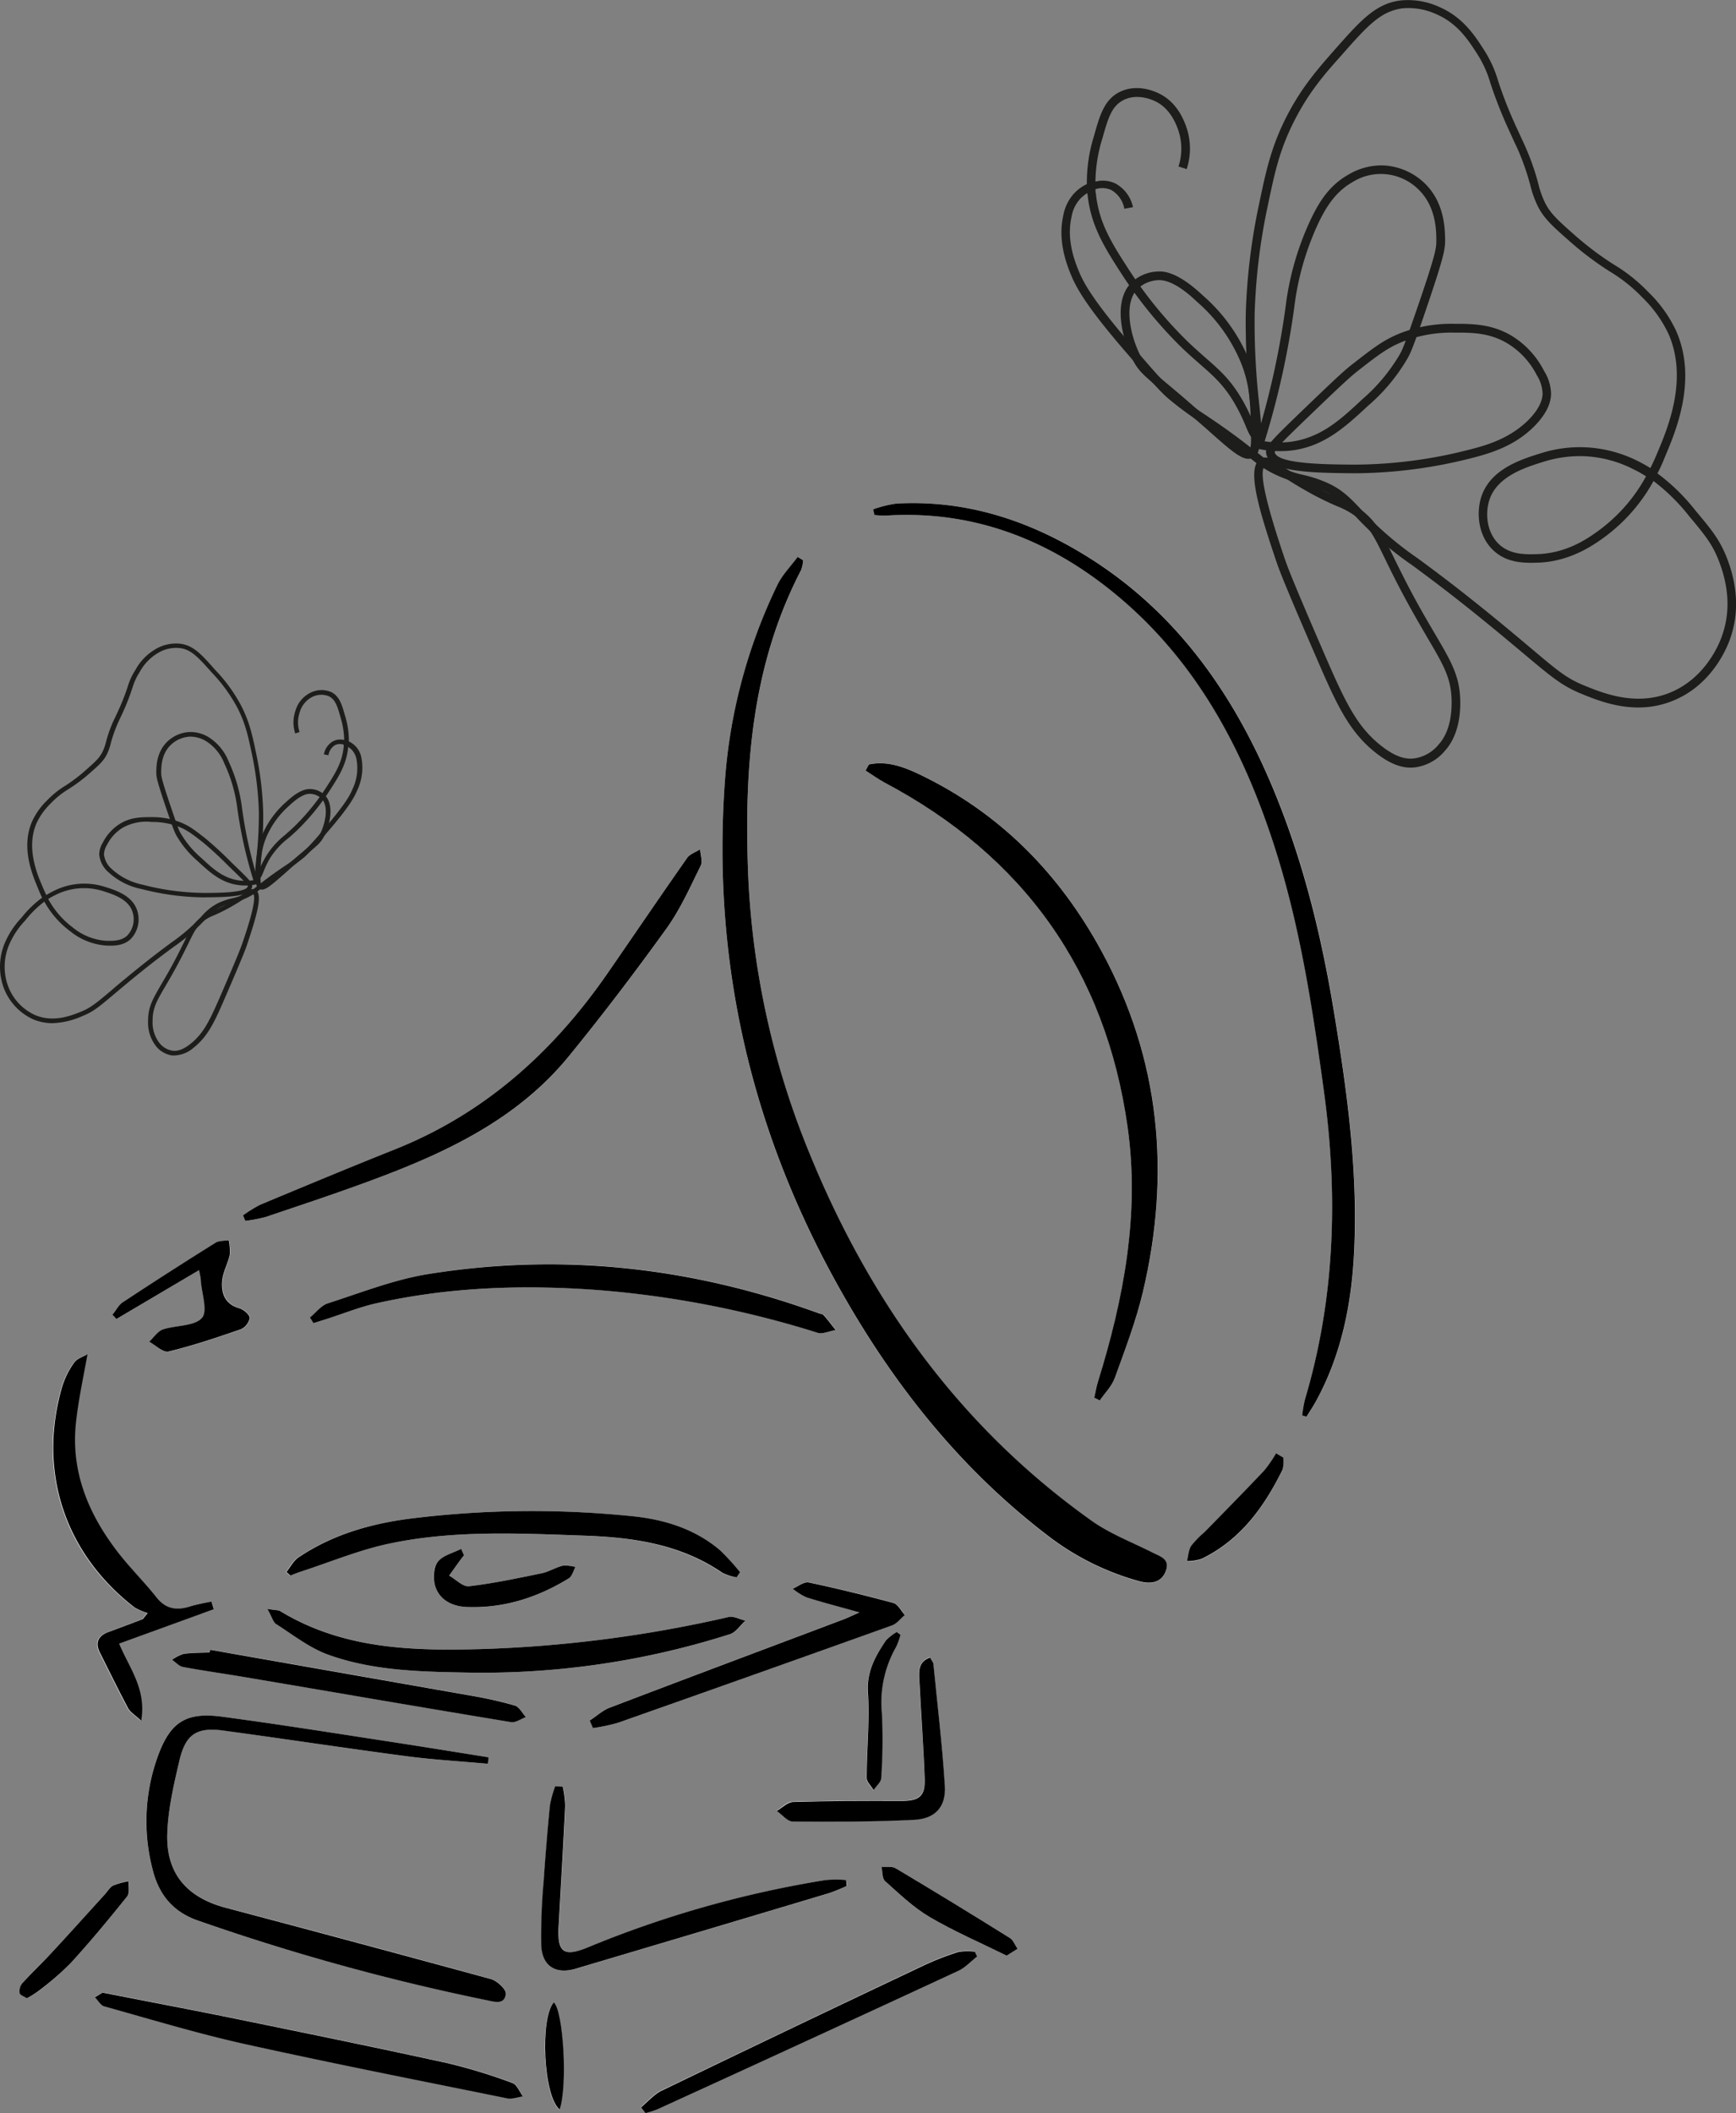 <svg id="Calque_1" data-name="Calque 1" xmlns="http://www.w3.org/2000/svg" viewBox="0 0 402.37 489.62"><rect x="0" y="0" width="402.37" height="489.62" fill="#808080" stroke="none"/><defs><style>.cls-1{fill:#fff;}.cls-2{fill:#1d1d1b;}</style></defs><path class="cls-1" d="M186.15,129.78l-1.22-.74c-1.59,2.16-3.56,4.13-4.7,6.5A124.51,124.51,0,0,0,168,181.25c-3,42.2,6.3,81.69,27.17,118.4,12.26,21.58,27.55,40.75,47.39,56a61.46,61.46,0,0,0,21.65,10.84c2.53.67,5,.29,6-2.41,1.08-2.86-1.43-3.45-3.34-4.4-4.68-2.34-9.68-4.27-13.9-7.27-30.53-21.73-51.45-50.94-65.44-85.35a191.13,191.13,0,0,1-14.17-65.63c-.84-23.92,1-47.49,12.32-69.3a8.61,8.61,0,0,0,.47-2.32M202.4,118c.11.44.21.87.32,1.31a18.32,18.32,0,0,0,2.56.15c19.7-1.27,36.95,5.14,52.12,17.25,19.56,15.62,30.81,36.72,38.25,60.12,5.78,18.17,8.62,36.94,11.21,55.78,3.33,24.2,2.61,48.09-4.36,71.64a28.31,28.31,0,0,0-.64,3.7l1,.3c.75-1.22,1.55-2.42,2.24-3.67,5.94-10.89,8.25-22.73,8.81-34.94.87-18.71-1.7-37.17-4.75-55.55-3-18.15-7.41-36-14.71-52.93-9.56-22.22-23.31-41-44.54-53.49-13-7.63-26.94-11.84-42.15-11A28.63,28.63,0,0,0,202.4,118m-1,59.13-.75,1.4c1.43.92,2.8,2,4.3,2.74,32.32,17.09,51.33,43.73,56.42,79.88,2.84,20.17-.87,39.82-6.9,59.08-.37,1.17-.55,2.41-.82,3.62l1.28.64c1.18-1.74,2.79-3.32,3.48-5.24,2.37-6.56,4.89-13.12,6.5-19.89,6.53-27.4,4-53.87-9.51-78.84-9.86-18.16-23.76-32.32-42.6-41.25-3.57-1.7-7.36-3-11.4-2.14M113.06,408.68c0-.49.08-1,.13-1.49-8.1-1.28-16.19-2.61-24.3-3.84-12.47-1.91-24.93-3.89-37.42-5.56-8.48-1.14-12.13,1.28-15,9.46a44.14,44.14,0,0,0-1.14,25.82c1.47,5.95,4.81,10,10.66,12a516,516,0,0,0,66.76,18.35c1.8.36,4.21,1.2,4.52-1.42.12-1-2-3.06-3.46-3.46Q83.1,450.09,52.31,442c-9-2.36-13.84-7.9-13.54-17.15.18-5.66,1.5-11.34,2.8-16.89,1.44-6.17,4.06-7.82,10.31-7C66,402.92,80,405.06,94.13,406.92c6.28.83,12.62,1.19,18.93,1.76M56.33,281.61l.54,1.27a32.8,32.8,0,0,0,4.78-.91c8.4-2.84,16.81-5.63,25.12-8.72,17-6.33,33.26-14,45.06-28.48,7.89-9.66,15.45-19.62,22.74-29.74,3.18-4.42,5.42-9.53,7.85-14.45.49-1-.07-2.51-.14-3.78-1,.65-2.37,1.07-3,2-6.17,8.79-12.21,17.67-18.3,26.51-12.62,18.31-28.5,32.67-49.41,41-10.44,4.16-20.81,8.48-31.17,12.8a30.57,30.57,0,0,0-4.06,2.5M71.9,305.23c.27.44.55.88.82,1.33l3-.94c3.92-1.25,7.77-2.82,11.77-3.7,17-3.74,34.17-4.28,51.44-3a229.44,229.44,0,0,1,50.65,9.88c1.21.37,2.77-.4,4.17-.64-.93-1.15-1.82-2.33-2.79-3.44-.21-.25-.68-.27-1-.4-29.45-10.72-59.71-14.15-90.68-9.12C91.31,296.5,83.66,299.53,76,302c-1.55.5-2.73,2.12-4.08,3.23M62,372.81c1,1.81,1.31,3,2.06,3.52,4,2.52,7.79,5.56,12.13,7.11,10.35,3.71,21.31,3.92,32.18,4.11a188.63,188.63,0,0,0,60.86-8.9c1.38-.44,2.39-2,3.57-3.12-1.3-.31-2.71-1.11-3.88-.85a296.23,296.23,0,0,1-57.1,7.42c-16.24.46-32.29,0-46.79-8.76-.47-.28-1.15-.21-3-.53m-12.41,0L49,371.11a49.49,49.49,0,0,0-4.86,1.08c-3.15,1.05-5.73.78-8-2.06-2.85-3.62-6.17-6.88-9-10.53-6.75-8.78-10.84-18.55-9.64-29.87.56-5.18,1.72-10.3,2.68-15.93-.93.56-2.42,1-3.12,2a19.26,19.26,0,0,0-2.78,5.64c-5.65,19.58.58,38.5,16.75,51a13.52,13.52,0,0,0,3.08,1.33l-1.14,1.42c-2.67,1-5.35,2-8,3-2.29.87-3.1,2.41-1.94,4.71,2.17,4.35,4.31,8.72,6.59,13,.45.85,1.47,1.41,3,2.82,1.25-7.37-2.77-12.19-5.12-17.86l22-8m121.09-7.36.81-1.2a55.92,55.92,0,0,0-4.63-5.07c-5.71-4.88-12.58-7.05-19.89-7.85a228,228,0,0,0-50.43.33c-9.75,1.1-19.14,3.61-27.42,9.2-1.14.78-1.85,2.21-2.76,3.35l.93.81c.77-.29,1.53-.61,2.31-.87,6.86-2.22,13.59-5,20.6-6.52,14.89-3.15,30-2.37,45.13-1.85,11.38.4,22.37,2,32.06,8.6a12.21,12.21,0,0,0,3.29,1.07M23.81,461.72l-1.8,1c.71.73,1.3,1.88,2.15,2.12,10.82,3,21.58,6.29,32.53,8.72,20.23,4.49,40.56,8.48,60.87,12.6,1.14.23,2.43-.28,3.65-.45-.79-1.06-1.36-2.72-2.4-3.09a126.09,126.09,0,0,0-15-4.6c-16.1-3.53-32.25-6.84-48.39-10.14-10.28-2.11-20.59-4.05-31.6-6.21M130.44,414l-1.7-.12a25.89,25.89,0,0,0-1.23,4.39q-.86,8.74-1.45,17.53a138.39,138.39,0,0,0-.58,14.94c.21,4.87,3.36,6.81,8,5.44q29.42-8.71,58.8-17.53a40.17,40.17,0,0,0,4-1.63c0-.47-.07-.94-.11-1.4a30.17,30.17,0,0,0-4.66,0,246.4,246.4,0,0,0-55.33,15.67c-5.44,2.21-7,1.09-6.65-4.87.52-9.34,1.07-18.69,1.52-28a24.76,24.76,0,0,0-.56-4.41m6.25-15.35.75,1.74a42.21,42.21,0,0,0,5.83-1.23Q175,388,206.75,376.6c1.13-.41,2-1.58,3-2.4-.88-1-1.6-2.52-2.67-2.81-6.48-1.77-13-3.37-19.6-4.74-1.1-.23-2.48.92-3.73,1.44a14.85,14.85,0,0,0,3.21,2c3.79,1.2,7.65,2.19,12.28,3.49-1.78.79-2.66,1.22-3.58,1.57-18.1,6.82-36.22,13.6-54.29,20.49-1.69.64-3.12,2-4.66,3m-88-16.4-.15.62c-2,.09-4,.05-6,.33a9.38,9.38,0,0,0-2.69,1.37c.84.57,1.61,1.49,2.52,1.66,4.78.89,9.61,1.56,14.4,2.37,20.55,3.48,41.08,7,61.64,10.41,1.06.18,2.3-.75,3.45-1.16-.83-.92-1.52-2.37-2.54-2.67a91,91,0,0,0-10.22-2.3q-30.21-5.37-60.45-10.63m99.89,106,1,1.31a22.08,22.08,0,0,0,2.72-.86q34.91-16,69.76-32.09c1.63-.75,2.93-2.21,4.39-3.34l-.5-1.1a13.44,13.44,0,0,0-3.81.06,63.6,63.6,0,0,0-8,3.1q-30.45,14.44-60.84,29.06c-1.79.86-3.18,2.55-4.75,3.86m67-104.24c-2.77,1-2.59,3.19-2.48,5.25.38,7.61,1,15.21,1.23,22.83.15,4.13-1.33,5.17-5.48,5.15-8.36,0-16.71,0-25.06.23-1.27,0-2.5,1.36-3.74,2.08,1.22.85,2.45,2.44,3.68,2.45,9.37.08,18.75.07,28.11-.38,4.93-.24,7.47-3,7.17-7.87-.6-9.47-1.73-18.9-2.67-28.35,0-.43-.45-.84-.76-1.39M46.18,294.28c.24,1.44.36,1.92.4,2.4.2,3,1.67,7.2.26,8.74-1.81,2-6,1.61-9,2.65-1.25.42-2.14,1.87-3.2,2.86,1.51.81,3.24,2.57,4.48,2.26,5.67-1.37,11.23-3.24,16.75-5.16a3.59,3.59,0,0,0,2.06-2.65c0-.79-1.4-2-2.38-2.25-3.35-1-4.21-3.49-4-6.36.16-2,1.32-4,1.76-6a12.58,12.58,0,0,0-.23-3.43c-1,.18-2.24.07-3.06.59q-10.78,6.75-21.41,13.74a14,14,0,0,0-2.48,2.93l.93,1,19.14-11.34M233.32,453.14l2.52-1.58c-.58-.85-1-2-1.78-2.51q-13.16-8.19-26.45-16.14c-.86-.52-2.18-.26-3.29-.36.25,1.13.12,2.69.82,3.32,3.3,2.95,6.57,6.11,10.35,8.34,5.66,3.32,11.74,5.93,17.83,8.93M107.55,360.37l-.66-1.48c-1.88,1-4.36,1.52-5.46,3.05s-1.09,4.05-.49,5.78c1.06,3.09,4,4.48,7.13,4.63,8.62.41,16.49-2.16,23.76-6.63.76-.47,1-1.73,1.54-2.63a8.76,8.76,0,0,0-2.92-.3c-1.68.41-3.23,1.41-4.92,1.76-5.58,1.15-11.18,2.34-16.83,3-1.42.16-3.06-1.59-4.6-2.47.86-1.2,1.71-2.39,2.58-3.59.28-.38.58-.75.87-1.12M6.24,463a22,22,0,0,0,2.69-1.61A68.46,68.46,0,0,0,16.26,455c4.59-5,9-10.31,13.24-15.62.62-.77.27-2.33.37-3.53a17.76,17.76,0,0,0-3.62,1c-.82.43-1.37,1.41-2,2.15-4.1,4.5-8.18,9-12.32,13.5-2.2,2.37-4.57,4.59-6.74,7a2.93,2.93,0,0,0-.6,2.26c.1.49,1.08.79,1.69,1.19M297.45,337.83l-1.7-1a30.06,30.06,0,0,1-2.76,4c-4.53,4.79-9.16,9.49-13.77,14.21a22.41,22.41,0,0,0-3.12,3.2c-.64,1-.68,2.36-1,3.56a11.45,11.45,0,0,0,3.42-.54c9-4.38,14.48-12,18.75-20.68a7.57,7.57,0,0,0,.17-2.68m-88.74,41-.91-.68a10.53,10.53,0,0,0-2.55,2c-2.4,3.62-4.44,7.17-4.12,12,.43,6.55-.27,13.18-.29,19.77,0,.95,1,1.91,1.59,2.87.62-.94,1.73-1.86,1.78-2.83a128.28,128.28,0,0,0,.16-14.93,25.89,25.89,0,0,1,3.3-15.44,17.57,17.57,0,0,0,1-2.79m-79,110c1.91-5.46.86-22.92-1.36-24.83-3.23,3.66-2.42,21.71,1.36,24.83"/><path d="M186.15,129.78a8.61,8.61,0,0,1-.47,2.32c-11.34,21.81-13.16,45.38-12.32,69.3A191.13,191.13,0,0,0,187.53,267c14,34.41,34.91,63.62,65.44,85.35,4.22,3,9.22,4.93,13.9,7.27,1.91,1,4.42,1.54,3.34,4.4-1,2.7-3.43,3.08-6,2.41a61.46,61.46,0,0,1-21.65-10.84c-19.84-15.22-35.13-34.39-47.39-56C174.34,262.94,165,223.45,168,181.25a124.51,124.51,0,0,1,12.19-45.71c1.14-2.37,3.11-4.34,4.7-6.5l1.22.74"/><path d="M202.41,118a28.24,28.24,0,0,1,5.33-1.32c15.2-.85,29.16,3.36,42.14,11,21.23,12.48,35,31.27,44.54,53.49,7.3,17,11.7,34.78,14.71,52.93,3.05,18.38,5.62,36.84,4.75,55.55-.56,12.21-2.87,24.05-8.81,34.94-.69,1.26-1.49,2.45-2.24,3.67l-1-.3a28.31,28.31,0,0,1,.64-3.7c7-23.55,7.69-47.44,4.36-71.64-2.59-18.84-5.43-37.61-11.21-55.78-7.44-23.4-18.69-44.5-38.25-60.12-15.17-12.11-32.42-18.52-52.12-17.25a18.32,18.32,0,0,1-2.56-.15c-.11-.44-.21-.87-.31-1.31"/><path d="M201.39,177.14c4-.87,7.83.44,11.4,2.14,18.84,8.93,32.75,23.09,42.6,41.25,13.54,25,16,51.44,9.51,78.84-1.61,6.77-4.13,13.33-6.5,19.89-.69,1.92-2.3,3.5-3.49,5.24l-1.27-.64c.27-1.21.45-2.45.82-3.62,6-19.26,9.74-38.91,6.9-59.08-5.09-36.15-24.1-62.79-56.42-79.88-1.5-.79-2.87-1.82-4.3-2.74l.75-1.4"/><path d="M113.05,408.68c-6.3-.57-12.64-.93-18.92-1.76C80,405.06,66,402.92,51.88,401c-6.25-.86-8.87.79-10.31,7-1.3,5.55-2.62,11.23-2.8,16.89-.3,9.25,4.59,14.79,13.54,17.15q30.78,8.14,61.48,16.53c1.44.4,3.58,2.42,3.46,3.46-.31,2.62-2.72,1.78-4.53,1.42A516.25,516.25,0,0,1,46,445.06c-5.85-2-9.19-6-10.66-12a44.14,44.14,0,0,1,1.14-25.82c2.89-8.18,6.54-10.6,15-9.46,12.5,1.67,25,3.65,37.43,5.56,8.11,1.23,16.2,2.56,24.3,3.84,0,.5-.09,1-.14,1.49"/><path d="M56.33,281.61a30.57,30.57,0,0,1,4.06-2.5c10.36-4.32,20.73-8.64,31.17-12.8,20.91-8.34,36.79-22.7,49.41-41,6.1-8.84,12.13-17.72,18.3-26.51.64-.92,2-1.34,3-2,.07,1.27.63,2.79.14,3.78-2.43,4.92-4.67,10-7.85,14.45-7.29,10.12-14.85,20.08-22.74,29.74-11.8,14.45-28.06,22.15-45.06,28.48-8.31,3.1-16.72,5.88-25.12,8.72a32.8,32.8,0,0,1-4.78.91l-.54-1.27"/><path d="M71.9,305.23c1.35-1.11,2.53-2.73,4.08-3.23,7.68-2.47,15.33-5.5,23.23-6.78,31-5,61.23-1.6,90.69,9.12.35.13.82.15,1,.4,1,1.11,1.86,2.29,2.79,3.44-1.4.24-3,1-4.17.64a229.44,229.44,0,0,0-50.65-9.88c-17.27-1.3-34.47-.76-51.44,3-4,.88-7.85,2.45-11.77,3.7l-3,.94-.82-1.33"/><path d="M62,372.81c1.88.32,2.56.25,3,.53,14.5,8.79,30.55,9.22,46.79,8.76a296.23,296.23,0,0,0,57.1-7.42c1.17-.26,2.58.54,3.88.85-1.18,1.07-2.19,2.68-3.57,3.12a188.63,188.63,0,0,1-60.86,8.9c-10.87-.19-21.83-.4-32.18-4.11-4.34-1.55-8.17-4.59-12.13-7.11-.75-.48-1-1.71-2.06-3.52"/><path d="M49.61,372.85l-22,8c2.35,5.67,6.37,10.49,5.12,17.86-1.54-1.41-2.55-2-3-2.82-2.28-4.29-4.42-8.66-6.59-13-1.16-2.3-.35-3.84,1.94-4.71,2.67-1,5.35-2,8-3l1.14-1.42a13.52,13.52,0,0,1-3.08-1.33C15,359.91,8.73,341,14.38,321.41a19.26,19.26,0,0,1,2.78-5.64c.7-1,2.19-1.41,3.12-2-1,5.63-2.13,10.75-2.68,15.93-1.2,11.32,2.89,21.09,9.64,29.87,2.81,3.65,6.13,6.91,9,10.53,2.23,2.84,4.81,3.11,8,2.06A49.49,49.49,0,0,1,49,371.11l.57,1.74"/><path d="M170.7,365.49a12.21,12.21,0,0,1-3.29-1.07c-9.69-6.63-20.68-8.2-32.06-8.6-15.1-.52-30.24-1.3-45.13,1.85-7,1.48-13.74,4.3-20.6,6.52-.78.26-1.54.58-2.31.87l-.93-.81c.91-1.14,1.62-2.57,2.76-3.35,8.28-5.59,17.67-8.1,27.42-9.2a228,228,0,0,1,50.43-.33c7.31.8,14.19,3,19.89,7.85a55.92,55.92,0,0,1,4.63,5.07l-.81,1.2"/><path d="M23.81,461.72c11,2.16,21.32,4.1,31.6,6.21,16.14,3.3,32.29,6.61,48.39,10.14a126.09,126.09,0,0,1,15,4.6c1,.37,1.61,2,2.4,3.09-1.22.17-2.51.68-3.65.45-20.3-4.12-40.64-8.11-60.87-12.6-10.95-2.43-21.71-5.71-32.53-8.72-.85-.24-1.44-1.39-2.15-2.11l1.8-1.06"/><path d="M130.44,414a24.76,24.76,0,0,1,.56,4.41c-.45,9.35-1,18.7-1.52,28-.34,6,1.21,7.08,6.65,4.87a246.4,246.4,0,0,1,55.33-15.67,30.17,30.17,0,0,1,4.66,0l.12,1.4a42.45,42.45,0,0,1-4,1.63q-29.39,8.81-58.8,17.53c-4.63,1.37-7.78-.57-8-5.44a138.39,138.39,0,0,1,.58-14.94q.59-8.77,1.45-17.53a25.89,25.89,0,0,1,1.23-4.39l1.7.12"/><path d="M136.69,398.67c1.54-1,3-2.37,4.66-3,18.07-6.89,36.19-13.67,54.29-20.49.92-.35,1.8-.79,3.58-1.57-4.63-1.3-8.49-2.29-12.28-3.49a14.55,14.55,0,0,1-3.2-2c1.24-.52,2.62-1.67,3.72-1.44,6.58,1.37,13.12,3,19.6,4.74,1.07.29,1.79,1.84,2.67,2.81-1,.82-1.85,2-3,2.4Q175,388,143.27,399.18a42.21,42.21,0,0,1-5.83,1.23l-.75-1.74"/><path d="M48.68,382.27q30.23,5.3,60.45,10.63a91,91,0,0,1,10.22,2.3c1,.3,1.71,1.75,2.54,2.67-1.15.41-2.39,1.34-3.45,1.16-20.56-3.39-41.09-6.93-61.64-10.41-4.79-.81-9.62-1.48-14.4-2.37-.91-.17-1.68-1.09-2.52-1.66a9.38,9.38,0,0,1,2.69-1.37c2-.28,4-.24,6-.33l.15-.62"/><path d="M148.57,488.31c1.57-1.31,3-3,4.75-3.86q30.36-14.65,60.84-29.06a63.6,63.6,0,0,1,8-3.1,13.44,13.44,0,0,1,3.81-.06l.5,1.1c-1.45,1.13-2.76,2.59-4.39,3.34q-34.83,16.14-69.76,32.09a22.08,22.08,0,0,1-2.72.86l-1-1.31"/><path d="M215.57,384.07c.31.55.72,1,.76,1.4.94,9.44,2.07,18.87,2.67,28.34.3,4.84-2.24,7.63-7.17,7.87-9.36.45-18.74.46-28.11.38-1.23,0-2.46-1.6-3.68-2.45,1.24-.72,2.47-2,3.74-2.08,8.35-.24,16.7-.27,25.06-.23,4.15,0,5.63-1,5.48-5.15-.26-7.62-.85-15.22-1.23-22.83-.11-2.06-.29-4.29,2.48-5.25"/><path d="M46.18,294.28,27,305.62l-.93-1c.82-1,1.46-2.26,2.48-2.93q10.62-7,21.41-13.74c.82-.52,2-.41,3.06-.59a12.58,12.58,0,0,1,.23,3.43c-.44,2-1.6,4-1.76,6-.23,2.87.63,5.39,4,6.36,1,.29,2.37,1.46,2.38,2.25A3.59,3.59,0,0,1,55.83,308c-5.52,1.92-11.08,3.79-16.75,5.16-1.24.31-3-1.45-4.48-2.26,1.06-1,1.95-2.44,3.2-2.86,3-1,7.24-.68,9-2.65,1.41-1.54-.06-5.73-.26-8.74,0-.48-.16-1-.4-2.4"/><path d="M233.32,453.14c-6.09-3-12.17-5.61-17.82-8.93-3.79-2.23-7.06-5.39-10.36-8.34-.7-.63-.57-2.19-.82-3.32,1.11.1,2.43-.16,3.29.36q13.3,7.93,26.45,16.14c.8.5,1.2,1.66,1.78,2.51l-2.52,1.58"/><path d="M107.55,360.37c-.29.37-.59.74-.87,1.12-.87,1.2-1.72,2.39-2.58,3.59,1.54.88,3.18,2.63,4.6,2.47,5.65-.66,11.25-1.85,16.83-3,1.69-.35,3.24-1.35,4.92-1.76a8.76,8.76,0,0,1,2.92.3c-.5.9-.78,2.16-1.54,2.63-7.27,4.47-15.14,7-23.76,6.63-3.14-.15-6.07-1.53-7.13-4.63-.6-1.73-.5-4.4.49-5.77,1.1-1.54,3.58-2.08,5.46-3.06l.66,1.48"/><path d="M6.24,463c-.61-.4-1.59-.7-1.69-1.19a2.93,2.93,0,0,1,.6-2.26c2.17-2.39,4.54-4.61,6.74-7,4.14-4.47,8.22-9,12.32-13.5.67-.74,1.22-1.72,2-2.15a17.76,17.76,0,0,1,3.62-1c-.1,1.2.26,2.76-.37,3.53C25.22,444.72,20.85,450,16.26,455a67.61,67.61,0,0,1-7.34,6.34A21.08,21.08,0,0,1,6.24,463"/><path d="M297.45,337.83a7.57,7.57,0,0,1-.17,2.68c-4.27,8.68-9.76,16.3-18.75,20.68a11.45,11.45,0,0,1-3.42.54c.31-1.2.35-2.57,1-3.56a22.41,22.41,0,0,1,3.12-3.2c4.61-4.72,9.24-9.42,13.77-14.21a30.06,30.06,0,0,0,2.76-4l1.7,1"/><path d="M208.71,378.82a17.57,17.57,0,0,1-1,2.79,25.89,25.89,0,0,0-3.3,15.44,128.28,128.28,0,0,1-.16,14.93c-.05,1-1.16,1.89-1.78,2.83-.56-1-1.6-1.92-1.59-2.87,0-6.59.72-13.22.29-19.77-.32-4.84,1.72-8.39,4.12-12a10.53,10.53,0,0,1,2.55-2l.91.68"/><path d="M129.71,488.81c-3.78-3.12-4.59-21.17-1.36-24.83,2.22,1.91,3.27,19.37,1.36,24.83"/><path class="cls-2" d="M296.56,104.53a23.74,23.74,0,0,1-4.93-.52l-1.07-.23.32-1A192.22,192.22,0,0,0,298,70.9a66.27,66.27,0,0,1,5.71-19.85c1.86-3.94,4.19-7.94,8.71-10.52a15,15,0,0,1,8.24-2.2,14.84,14.84,0,0,1,9.54,4.13c4.61,4.44,4.71,10.54,4.75,13.14,0,2.19-.28,3.87-4.2,15.45-3.22,9.53-3.82,10.78-4.52,12A42.83,42.83,0,0,1,317.11,94c-5.15,4.78-10,9.3-17.43,10.34A23.14,23.14,0,0,1,296.56,104.53Zm-3.44-2.28a21,21,0,0,0,6.28.08c6.8-1,11.22-5,16.35-9.81a41.12,41.12,0,0,0,8.7-10.43c.56-1,1-1.85,4.37-11.68,4-11.73,4.12-13,4.09-14.77,0-2.36-.12-7.87-4.14-11.74a12.38,12.38,0,0,0-15.4-1.63c-4,2.3-6.17,6-7.89,9.63A64.35,64.35,0,0,0,300,71.08,193.27,193.27,0,0,1,293.12,102.25Z"/><path class="cls-2" d="M314.46,109.66h-.41c-11.37-.07-19.5-.43-20.51-4.3-.46-1.73.32-2.54,8.86-10.76,8.09-7.77,9.47-9,11.34-10.43,4.65-3.62,7-5.44,10.92-7a32.77,32.77,0,0,1,12.21-2.14c4.36,0,8.88,0,13.56,2.81A20.34,20.34,0,0,1,357.91,86a10.28,10.28,0,0,1,1.59,5.22c0,2.51-1.47,5.21-4.15,7.82-4.26,4.13-9.28,5.83-14.08,7.06A111.8,111.8,0,0,1,314.46,109.66Zm23.16-32.59h-.74a31,31,0,0,0-11.5,2c-3.67,1.42-5.92,3.18-10.41,6.67-1.81,1.42-3.16,2.6-11.18,10.31-5.73,5.51-8.48,8.18-8.32,8.8h0c.71,2.69,11.9,2.77,18.6,2.81a107.84,107.84,0,0,0,26.71-3.53C345.3,103,350,101.38,354,97.57c2.29-2.22,3.52-4.44,3.54-6.41a8.54,8.54,0,0,0-1.36-4.26,18.31,18.31,0,0,0-6.75-7.31C345.44,77.2,341.62,77.07,337.62,77.07Z"/><path class="cls-2" d="M379.74,163.93c-5.39,0-10.06-1.89-13-3.09-4.62-1.87-6.94-3.82-13.13-9-.86-.73-1.8-1.52-2.84-2.38-12.06-10.09-18.63-14.93-23.42-18.47a79.66,79.66,0,0,1-12.51-10.65l-1-1.07c-2.12-2.25-3.65-3.87-6.41-5.24a28.16,28.16,0,0,0-5.74-2,27.32,27.32,0,0,1-9.49-4c-.56-.38-.81-.59-1.43-1.08-.3-.24-.7-.57-1.29-1-4.9-3.88-8.19-6.1-11.1-8a75.48,75.48,0,0,1-7.6-5.61c-2-1.71-4.53-4.64-9.58-10.47-9.08-10.48-11.57-14.87-12.91-18.05s-3.1-8.36-1.83-13.94a10.26,10.26,0,0,1,2.64-5.22,10,10,0,0,1,2.81-2,36.18,36.18,0,0,1,1.67-11.2c1.3-4.64,2.33-8.3,5.84-10.1s7.12-.61,8.54,0c3.31,1.35,5.7,4.14,7.09,8.32a15.26,15.26,0,0,1,0,9.5l-1.9-.6a13.38,13.38,0,0,0,0-8.27c-1.2-3.59-3.2-6-5.94-7.09-1.17-.48-4.17-1.43-6.87,0s-3.49,4.1-4.83,8.86a34.93,34.93,0,0,0-1.61,10,6.86,6.86,0,0,1,4.64.44A8.16,8.16,0,0,1,262.6,48l-2,.37a6.25,6.25,0,0,0-3-4.32,4.94,4.94,0,0,0-3.69-.21c0,.32,0,.65.09,1,.73,6.94,3.71,11.55,7.84,17.93a97.26,97.26,0,0,0,13.48,16.41c1.53,1.46,2.91,2.67,4.12,3.74,3.15,2.75,5.64,4.93,8.2,9.22a40.63,40.63,0,0,1,2.49,4.9c-.08-.89-.18-1.89-.29-2.92a170.68,170.68,0,0,1-1.1-21.34,141.82,141.82,0,0,1,3-25.08c1.63-7.8,2.81-13.45,6.31-20.39S305.42,16,309.46,11.4C315.31,4.8,318.84.82,324.61.11a17.4,17.4,0,0,1,9.11,1.56c5.44,2.39,8.2,6.71,10.22,9.86a27.35,27.35,0,0,1,3.3,7.24A99.54,99.54,0,0,0,351.71,30c.41.9.74,1.58,1,2.18.62,1.31,1,2.18,1.67,3.8a59,59,0,0,1,2.18,6.63,21.06,21.06,0,0,0,1.63,4.53c1.24,2.4,3,4,6.88,7.41a71.09,71.09,0,0,0,9.07,6.8,38.26,38.26,0,0,1,7.89,6.31,30.44,30.44,0,0,1,6.4,8.87c5.06,11.26.05,23.2-2.36,28.94-.44,1.05-1,2.52-1.91,4.22a46.17,46.17,0,0,1,8.87,8.68c3.36,4,5.38,6.42,7,10.34,2.93,7.2,3.13,14,.6,20.3-1.18,2.9-4.76,10-12.7,13.29A21.13,21.13,0,0,1,379.74,163.93ZM252,44.76a8.68,8.68,0,0,0-1.53,1.2,8.15,8.15,0,0,0-2.1,4.25c-1.14,5,.44,9.67,1.72,12.73.86,2,2.46,5.83,12.58,17.51,5,5.76,7.49,8.65,9.38,10.26a73.18,73.18,0,0,0,7.41,5.47c2.79,1.88,6.26,4.21,11.22,8.14l1.31,1a15.07,15.07,0,0,0,1.3,1,25.55,25.55,0,0,0,8.87,3.74,29.79,29.79,0,0,1,6.12,2.12c3.08,1.53,4.8,3.35,7,5.66l1,1.06a78.06,78.06,0,0,0,12.25,10.42c4.82,3.55,11.42,8.41,23.53,18.54l2.84,2.39c6.18,5.21,8.27,7,12.59,8.71,4.12,1.67,11.78,4.77,19.69,1.49,7.23-3,10.52-9.53,11.6-12.2,2.34-5.77,2.14-12.09-.59-18.8-1.47-3.62-3.31-5.82-6.65-9.81a45.31,45.31,0,0,0-8.29-8.18,40,40,0,0,1-11.09,12.79c-2.38,1.76-8,5.88-15.68,6.12-2.89.09-7.25.23-10.51-3-3.47-3.39-3.79-8.75-2.62-12.29,2.14-6.45,9.27-8.66,14-10.12a29.65,29.65,0,0,1,13.8-.92,30.42,30.42,0,0,1,8.88,3c.88.46,1.71.93,2.5,1.42.78-1.56,1.34-2.9,1.75-3.87,2.3-5.48,7.08-16.89,2.38-27.36a29,29,0,0,0-6-8.31,36.46,36.46,0,0,0-7.52-6,72.17,72.17,0,0,1-9.3-7c-3.79-3.33-5.87-5.16-7.34-8a23.45,23.45,0,0,1-1.78-4.91,58.08,58.08,0,0,0-2.11-6.44c-.62-1.56-1-2.4-1.62-3.67l-1-2.21a102.37,102.37,0,0,1-4.55-11.45,25.51,25.51,0,0,0-3.09-6.8c-2-3.09-4.44-6.95-9.33-9.1a15.54,15.54,0,0,0-8.07-1.4C320,2.69,317.11,5.78,311,12.73c-4,4.46-7.69,8.67-11.12,15.49s-4.47,12-6.13,19.9a138.45,138.45,0,0,0-2.95,24.71,169.56,169.56,0,0,0,1.09,21.1c.6,5.83.76,7.4-.69,7.71-1.14.24-1.61-.86-2.38-2.69a42.43,42.43,0,0,0-2.84-5.78c-2.4-4-4.66-6-7.79-8.74-1.23-1.08-2.63-2.3-4.19-3.79a99.73,99.73,0,0,1-13.78-16.77c-4.12-6.37-7.37-11.4-8.15-18.81Zm114.17,60.93a28.08,28.08,0,0,0-8.26,1.26c-4.33,1.34-10.86,3.37-12.68,8.84-1,3-.74,7.43,2.12,10.23,2.65,2.58,6.35,2.46,9,2.38,7.09-.22,12.13-3.94,14.55-5.73a38.16,38.16,0,0,0,10.62-12.3c-.78-.49-1.61-1-2.48-1.41a28.07,28.07,0,0,0-8.31-2.87A27,27,0,0,0,366.17,105.69Z"/><path class="cls-2" d="M289.35,106.31c-1.92,0-4.5-2.29-9.78-7l-3.45-3c-3-2.63-5.29-4.55-7-5.95-4.19-3.53-5.31-4.48-6.62-7.07-2.09-4.12-4.84-13.15-.28-17.8a9.38,9.38,0,0,1,6.12-2.58c1.08-.05,4.35-.21,10.51,5.6A39.71,39.71,0,0,1,289.51,83.4c2.23,5.66,2.31,9.77,2.44,17.24.05,2.7,0,4.53-1.38,5.33A2.44,2.44,0,0,1,289.35,106.31Zm-20.66-41.4h-.21a7.54,7.54,0,0,0-4.8,2c-3.48,3.56-1.53,11.22.64,15.5,1.13,2.22,2,2.95,6.13,6.44,1.67,1.4,4,3.33,7,6q1.89,1.65,3.45,3c4.36,3.85,7.8,6.9,8.66,6.38h0c.46-.27.42-2.58.4-3.56-.13-7.24-.2-11.22-2.3-16.54A37.65,37.65,0,0,0,277.52,70C274,66.61,271,64.91,268.69,64.91Z"/><path class="cls-2" d="M327,177.87c-2.61,0-5.26-1.15-8.26-3.54-6.32-5.05-9.18-11.66-13.92-22.61-7.77-17.94-8.51-20.16-9.22-22.3-4-11.93-6.74-21.2-3.4-23.11,1.34-.77,2.56,0,5,1.66,1.46,1,3.47,2.31,6.38,4a68.68,68.68,0,0,0,7.19,3.59,20.09,20.09,0,0,1,4.66,2.55c3.5,2.61,4.79,5.26,7.37,10.55.64,1.3,1.36,2.77,2.22,4.47,3,6,5.55,10.28,7.56,13.72,3.92,6.67,5.88,10,5.88,16.06,0,4.64-1.22,8.45-3.51,11a10.92,10.92,0,0,1-6.85,3.88A9.79,9.79,0,0,1,327,177.87ZM293.31,108a.13.13,0,0,0-.09,0h0c-2.18,1.25,2.53,15.41,4.31,20.74.7,2.1,1.42,4.28,9.15,22.14,5,11.55,7.66,17.3,13.34,21.84,3,2.37,5.45,3.34,7.85,3a8.92,8.92,0,0,0,5.59-3.22c2-2.21,3-5.57,3-9.71,0-5.49-1.76-8.49-5.6-15-2-3.46-4.55-7.76-7.63-13.83-.86-1.7-1.59-3.19-2.22-4.5-2.59-5.3-3.67-7.49-6.78-9.81a18.32,18.32,0,0,0-4.26-2.33,69.65,69.65,0,0,1-7.38-3.68c-3-1.7-5-3.05-6.5-4.05A11.34,11.34,0,0,0,293.31,108Z"/><path class="cls-2" d="M56.83,205.18a11.62,11.62,0,0,1-1.67-.12c-4-.56-6.6-3-9.37-5.55a23.15,23.15,0,0,1-4.87-5.86c-.38-.67-.7-1.34-2.43-6.46-2.1-6.22-2.27-7.12-2.26-8.29,0-1.4.08-4.67,2.55-7.06a8,8,0,0,1,5.13-2.22,8.08,8.08,0,0,1,4.43,1.18A11.75,11.75,0,0,1,53,176.45a35.67,35.67,0,0,1,3.07,10.62,103.5,103.5,0,0,0,3.8,17.14l.18.56-.58.12A12.58,12.58,0,0,1,56.83,205.18ZM44.21,170.69H44a6.89,6.89,0,0,0-4.42,1.92c-2.16,2.08-2.2,5-2.22,6.31,0,.94.07,1.63,2.2,7.93,1.78,5.28,2,5.74,2.34,6.27a21.93,21.93,0,0,0,4.68,5.6c2.75,2.56,5.13,4.76,8.78,5.28a11.22,11.22,0,0,0,3.37-.05A103.28,103.28,0,0,1,55,187.25a34.62,34.62,0,0,0-3-10.34,10.75,10.75,0,0,0-4.24-5.18A7.06,7.06,0,0,0,44.21,170.69Z"/><path class="cls-2" d="M47.22,207.93A60,60,0,0,1,32.82,206a15.9,15.9,0,0,1-7.56-3.79A6.24,6.24,0,0,1,23,198a5.51,5.51,0,0,1,.85-2.8,11,11,0,0,1,4-4.35c2.51-1.52,4.93-1.5,7.28-1.51a17.67,17.67,0,0,1,6.56,1.15c2.12.82,3.37,1.79,5.86,3.73a81.81,81.81,0,0,1,6.09,5.61c4.59,4.42,5,4.85,4.77,5.78h0c-.55,2.08-4.91,2.27-11,2.31ZM34.81,190.42a11.32,11.32,0,0,0-6.35,1.36,9.73,9.73,0,0,0-3.63,3.93A4.59,4.59,0,0,0,24.1,198a5.27,5.27,0,0,0,1.9,3.44A15,15,0,0,0,33.09,205a58.08,58.08,0,0,0,14.34,1.9c3.59,0,9.61-.07,10-1.51h0c.08-.33-1.39-1.77-4.47-4.73a79.81,79.81,0,0,0-6-5.54c-2.41-1.87-3.62-2.81-5.59-3.58a16.82,16.82,0,0,0-6.17-1.08Z"/><path class="cls-2" d="M12.16,237.08a11.54,11.54,0,0,1-4.4-.86,13.1,13.1,0,0,1-6.82-7.14,14.15,14.15,0,0,1,.32-10.91A20,20,0,0,1,5,212.62,24.58,24.58,0,0,1,9.77,208c-.46-.92-.79-1.7-1-2.27-1.29-3.08-4-9.5-1.26-15.55a16.36,16.36,0,0,1,3.43-4.75,21,21,0,0,1,4.24-3.4A37.48,37.48,0,0,0,20,178.34c2.08-1.83,3-2.69,3.69-4a11.37,11.37,0,0,0,.88-2.43,30.68,30.68,0,0,1,1.17-3.56c.34-.87.57-1.36.89-2,.15-.32.33-.69.55-1.18a51.61,51.61,0,0,0,2.4-6,14.92,14.92,0,0,1,1.78-3.89,12.47,12.47,0,0,1,5.48-5.29,9.41,9.41,0,0,1,4.9-.84c3.1.38,5,2.52,8.13,6.07A36.62,36.62,0,0,1,56,163.71c1.88,3.73,2.51,6.76,3.39,10.95A75.62,75.62,0,0,1,61,188.13a90.89,90.89,0,0,1-.59,11.46c-.06.55-.11,1.09-.15,1.57a22.47,22.47,0,0,1,1.33-2.64,19,19,0,0,1,4.41-5c.66-.58,1.39-1.22,2.21-2a52.28,52.28,0,0,0,7.24-8.82c2.22-3.43,3.82-5.9,4.21-9.63,0-.18,0-.35,0-.52a2.67,2.67,0,0,0-2,.1A3.36,3.36,0,0,0,76.13,175l-1.06-.2a4.38,4.38,0,0,1,2.21-3.09,3.71,3.71,0,0,1,2.49-.24,18.69,18.69,0,0,0-.87-5.34c-.71-2.56-1.19-4-2.59-4.76a4.64,4.64,0,0,0-3.69,0,5.75,5.75,0,0,0-3.19,3.81,7.13,7.13,0,0,0,0,4.44l-1,.33a8.21,8.21,0,0,1,0-5.11,6.76,6.76,0,0,1,3.81-4.46,5.64,5.64,0,0,1,4.58,0c1.89,1,2.44,2.93,3.14,5.42a19.58,19.58,0,0,1,.9,6,5.17,5.17,0,0,1,2.92,3.87,12.17,12.17,0,0,1-1,7.49c-.72,1.71-2.06,4.07-6.93,9.69a64.09,64.09,0,0,1-5.15,5.63,41,41,0,0,1-4.08,3c-1.56,1-3.33,2.24-6,4.32l-.69.55a8,8,0,0,1-.78.59,14.52,14.52,0,0,1-5.09,2.16A14.81,14.81,0,0,0,51,210.26a11.66,11.66,0,0,0-3.45,2.81l-.54.58a42.61,42.61,0,0,1-6.72,5.72c-2.58,1.9-6.11,4.5-12.58,9.92l-1.52,1.28c-3.33,2.8-4.58,3.85-7.06,4.85A18.56,18.56,0,0,1,12.16,237.08Zm-1.88-28.16a23.77,23.77,0,0,0-4.45,4.39,18.73,18.73,0,0,0-3.57,5.27,13.05,13.05,0,0,0-.32,10.09,11.93,11.93,0,0,0,6.23,6.55c4.25,1.76,8.36.1,10.57-.79s3.45-1.89,6.77-4.69L27,228.46c6.5-5.43,10-8.05,12.63-10a42.06,42.06,0,0,0,6.58-5.6l.54-.57a12.47,12.47,0,0,1,3.75-3,16.49,16.49,0,0,1,3.28-1.14,13.6,13.6,0,0,0,4.77-2c.27-.18.39-.28.71-.53l.69-.56c2.66-2.11,4.53-3.36,6-4.37a38.81,38.81,0,0,0,4-2.94,62.69,62.69,0,0,0,5-5.5c5.44-6.28,6.3-8.32,6.76-9.41a11.28,11.28,0,0,0,.93-6.84,4.51,4.51,0,0,0-1.13-2.29,5.1,5.1,0,0,0-.82-.64l0,.16c-.42,4-2.17,6.69-4.38,10.11a52.42,52.42,0,0,1-7.4,9c-.83.8-1.57,1.45-2.24,2a17.67,17.67,0,0,0-4.19,4.69A22.69,22.69,0,0,0,61,202.18c-.41,1-.66,1.57-1.28,1.44s-.69-1-.37-4.14A90.84,90.84,0,0,0,60,188.15a74.86,74.86,0,0,0-1.58-13.27c-.9-4.27-1.49-7.09-3.3-10.69a36.37,36.37,0,0,0-6-8.32c-3.31-3.73-4.88-5.39-7.46-5.71a8.29,8.29,0,0,0-4.33.75,11.51,11.51,0,0,0-5,4.89,14.16,14.16,0,0,0-1.66,3.65,54.4,54.4,0,0,1-2.44,6.15c-.23.49-.4.87-.56,1.19-.32.69-.53,1.14-.86,2a31.15,31.15,0,0,0-1.14,3.46,12.51,12.51,0,0,1-.95,2.64c-.79,1.52-1.91,2.5-3.95,4.29a38,38,0,0,1-5,3.74,19.57,19.57,0,0,0-4,3.23,15.48,15.48,0,0,0-3.24,4.46c-2.53,5.63,0,11.75,1.27,14.69.22.53.53,1.25.94,2.09.43-.27.87-.52,1.35-.76a15.69,15.69,0,0,1,12.18-1.15c2.53.78,6.36,2,7.51,5.43a6.62,6.62,0,0,1-1.41,6.6c-1.74,1.71-4.09,1.64-5.64,1.59a14.85,14.85,0,0,1-8.42-3.29A21.45,21.45,0,0,1,10.28,208.92Zm.89-.61a20.51,20.51,0,0,0,5.71,6.61A13.69,13.69,0,0,0,24.69,218c1.46,0,3.44.1,4.86-1.28a5.51,5.51,0,0,0,1.14-5.5c-1-2.94-4.49-4-6.81-4.75a14.7,14.7,0,0,0-11.37,1.08C12,207.79,11.59,208.05,11.17,208.31Z"/><path class="cls-2" d="M60.7,206.13a1.28,1.28,0,0,1-.65-.18h0c-.73-.43-.77-1.42-.74-2.86.07-4,.11-6.22,1.31-9.26a21.13,21.13,0,0,1,5.7-8c3.31-3.12,5.06-3,5.65-3a5,5,0,0,1,3.29,1.38c2.45,2.5,1,7.35-.15,9.56-.71,1.39-1.31,1.9-3.56,3.8-.92.77-2.12,1.78-3.74,3.2L66,202.39C63.12,204.9,61.74,206.13,60.7,206.13ZM60.6,205c.47.28,2.31-1.36,4.65-3.43L67.1,200c1.63-1.42,2.84-2.44,3.76-3.21,2.22-1.88,2.68-2.27,3.29-3.46,1.16-2.3,2.22-6.41.34-8.33a4.07,4.07,0,0,0-2.58-1.06c-1.24-.06-2.88.85-4.85,2.72a20.25,20.25,0,0,0-5.44,7.6c-1.13,2.86-1.17,5-1.24,8.89,0,.52,0,1.77.22,1.91Z"/><path class="cls-2" d="M40.47,244.56a5.63,5.63,0,0,1-.58,0,5.91,5.91,0,0,1-3.68-2.09,8.86,8.86,0,0,1-1.89-5.93c0-3.24,1.06-5,3.16-8.62,1.08-1.85,2.43-4.14,4.06-7.37.46-.91.85-1.7,1.19-2.4,1.39-2.84,2.08-4.26,4-5.67a11.12,11.12,0,0,1,2.51-1.37,36,36,0,0,0,3.86-1.93c1.56-.89,2.64-1.6,3.43-2.13,1.3-.87,1.95-1.3,2.67-.89h0c1.79,1,.3,6-1.83,12.41-.38,1.15-.77,2.34-4.95,12-2.54,5.88-4.08,9.44-7.48,12.14A7.15,7.15,0,0,1,40.47,244.56Zm18.11-37.51a6.08,6.08,0,0,0-1.5.86c-.8.54-1.89,1.27-3.49,2.18a39.9,39.9,0,0,1-4,2,9.49,9.49,0,0,0-2.29,1.25c-1.68,1.24-2.25,2.42-3.64,5.27-.35.71-.74,1.5-1.2,2.41-1.65,3.26-3,5.57-4.09,7.43-2.07,3.53-3,5.14-3,8.08A7.78,7.78,0,0,0,37,241.73a4.81,4.81,0,0,0,3,1.73c1.28.16,2.62-.36,4.21-1.64,3.05-2.43,4.48-5.52,7.17-11.72,4.15-9.61,4.54-10.77,4.91-11.9,1-2.86,3.49-10.46,2.31-11.14h0Z"/></svg>